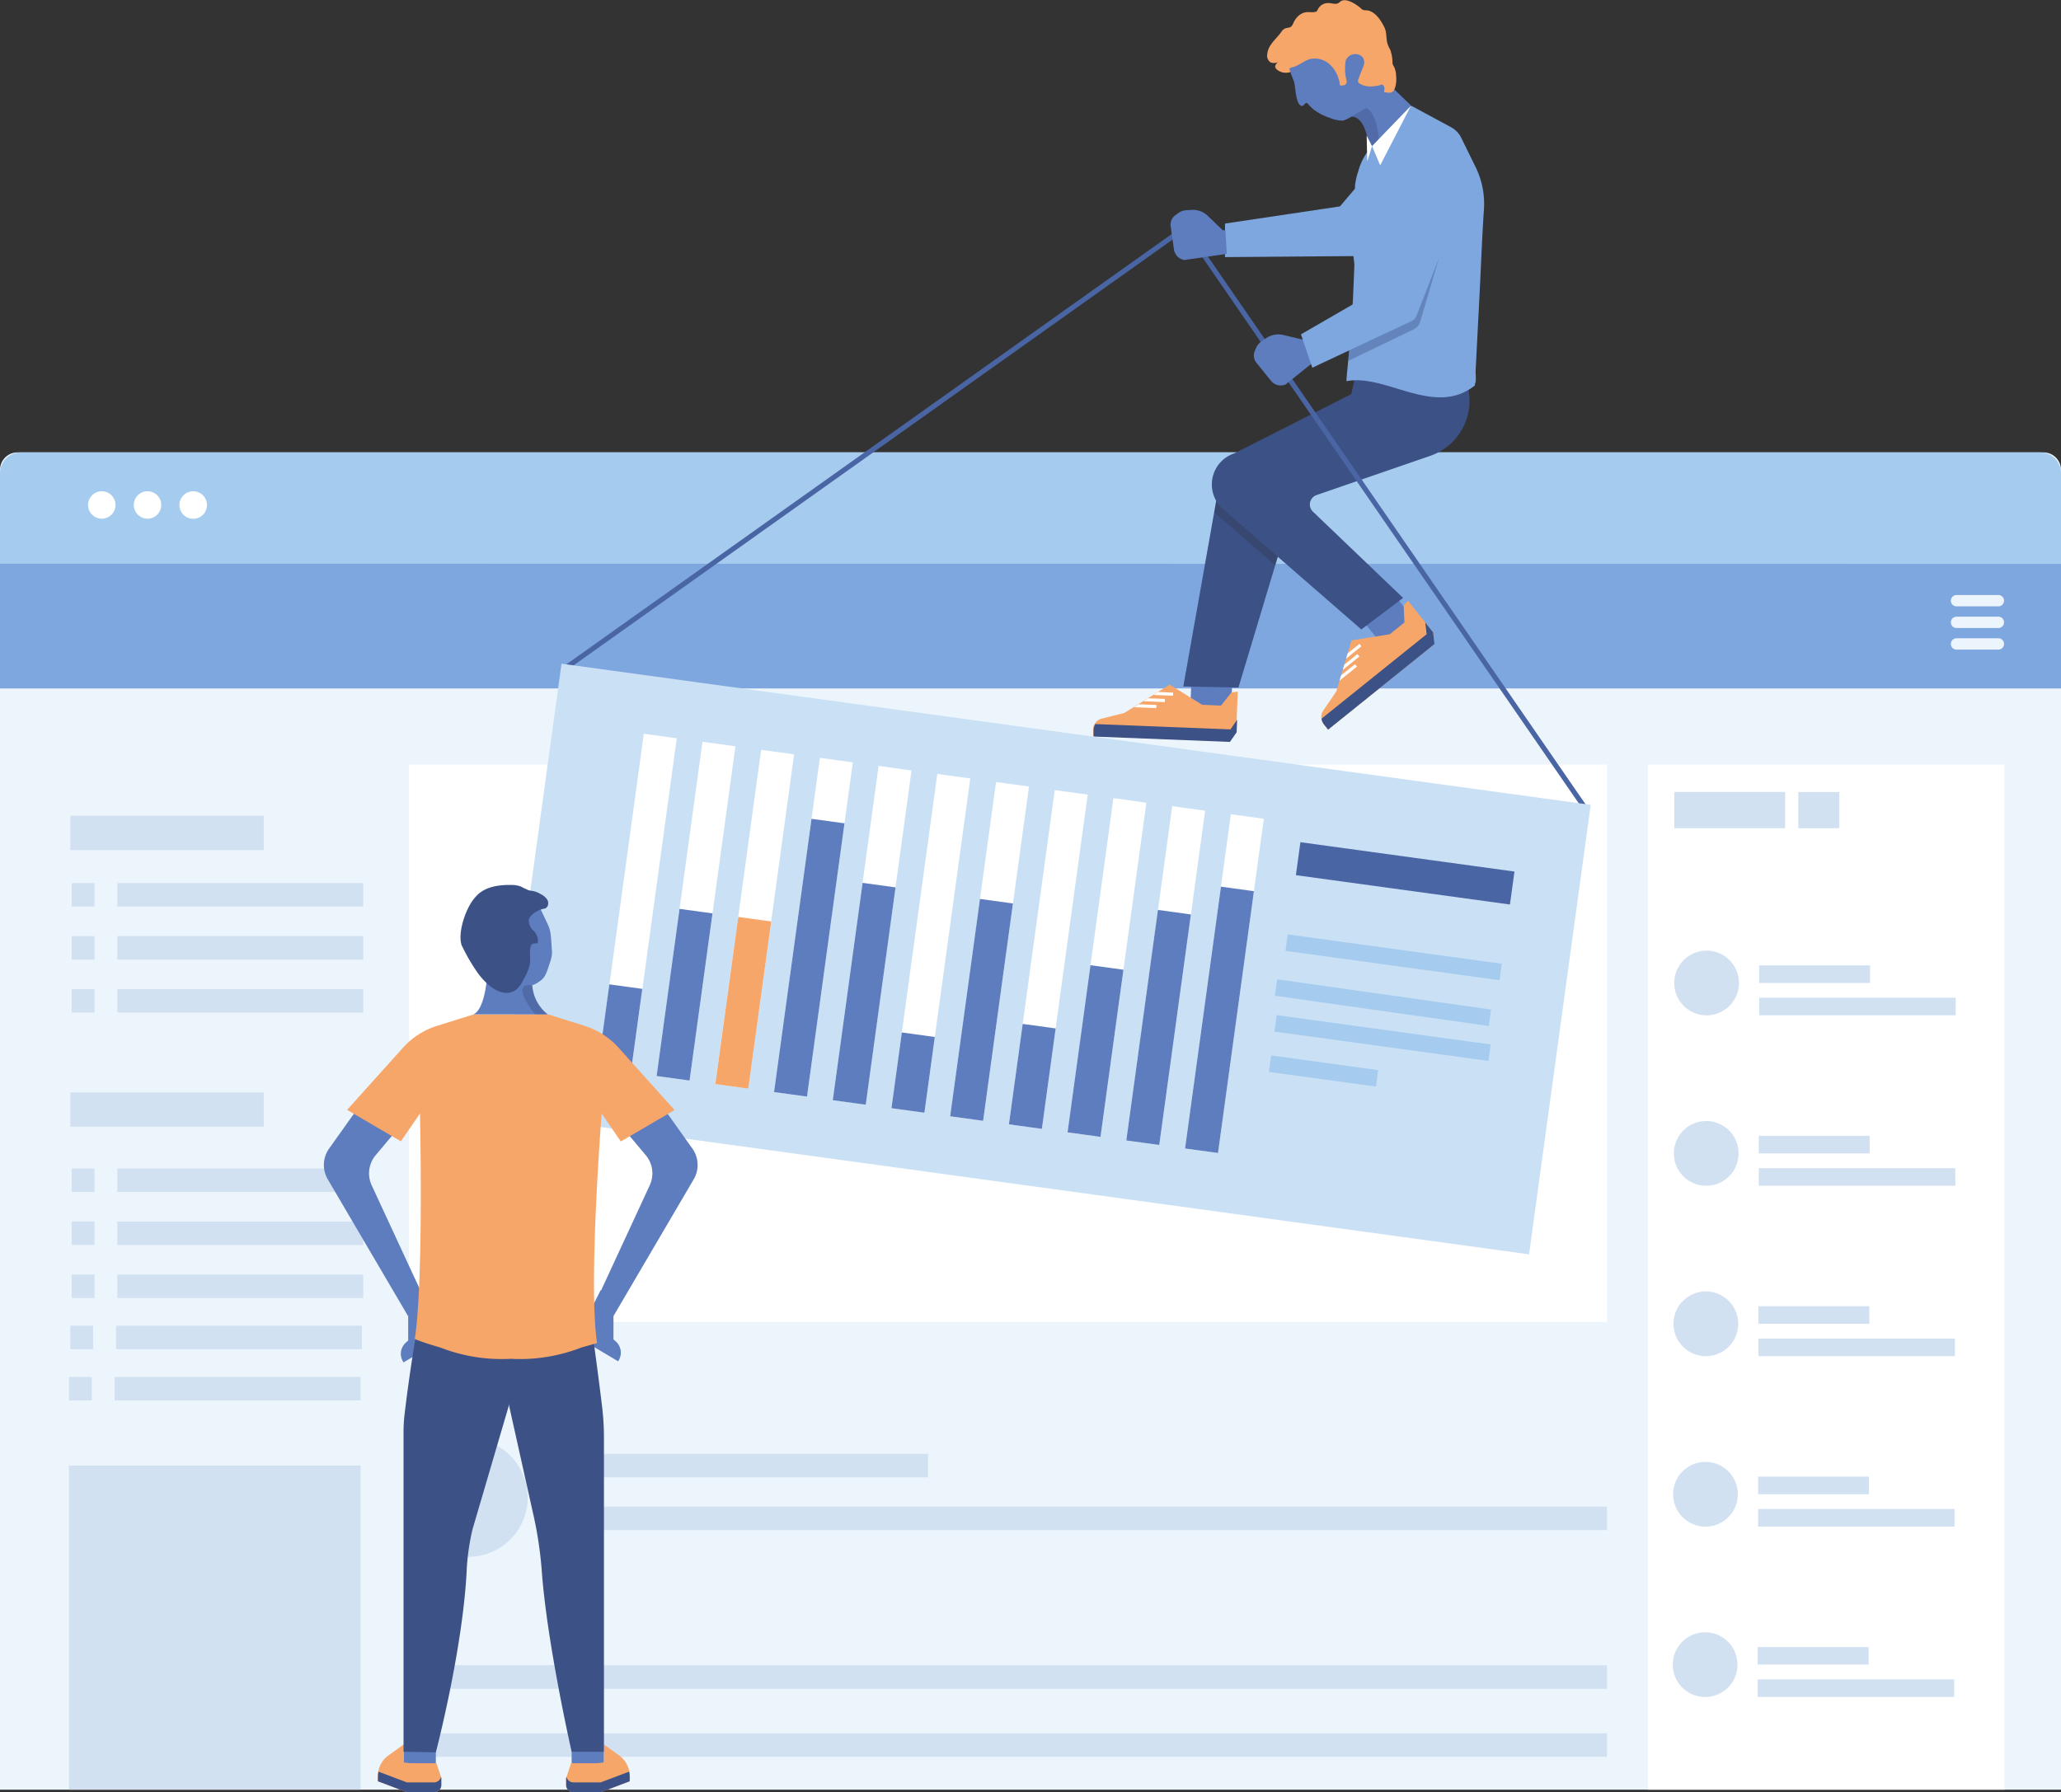 <svg xmlns="http://www.w3.org/2000/svg" width="363.64" height="316.26" viewBox="0 0 363.64 316.26"><rect x="0" y="0" width="363.64" height="316.26" fill="#333333" stroke="none"/><title>Feature_1</title><g id="Layer_2" data-name="Layer 2"><g id="Layer_1-2" data-name="Layer 1"><path d="M363.64,315.81H0V82.92a3.09,3.09,0,0,1,3.08-3.09H360.55a3.1,3.1,0,0,1,3.09,3.09Z" style="fill:#edf5fc"/><path d="M363.64,121.48H0V87.14c0-.25,1.38-.45,3.08-.45H360.55c1.7,0,3.09.2,3.09.45Z" style="fill:#7ea7df"/><path d="M363.64,99.5v-16A3.64,3.64,0,0,0,360,79.83H3.63A3.64,3.64,0,0,0,0,83.47v16Z" style="fill:#a5cbef"/><path d="M20.38,89.11A2.42,2.42,0,1,1,18,86.69,2.42,2.42,0,0,1,20.38,89.11Z" style="fill:#fff"/><path d="M28.45,89.11A2.42,2.42,0,1,1,26,86.69,2.42,2.42,0,0,1,28.45,89.11Z" style="fill:#fff"/><path d="M36.52,89.11a2.43,2.43,0,1,1-2.42-2.42A2.43,2.43,0,0,1,36.52,89.11Z" style="fill:#fff"/><path d="M352.59,107h-7.38a1,1,0,0,1-1-1h0a1,1,0,0,1,1-1h7.38a1,1,0,0,1,1,1h0A1,1,0,0,1,352.59,107Z" style="fill:#edf5fc"/><path d="M352.59,110.82h-7.38a1,1,0,0,1-1-1h0a1,1,0,0,1,1-1h7.38a1,1,0,0,1,1,1h0A1,1,0,0,1,352.59,110.82Z" style="fill:#edf5fc"/><path d="M352.59,114.63h-7.38a1,1,0,0,1-1-1h0a1,1,0,0,1,1-1h7.38a1,1,0,0,1,1,1h0A1,1,0,0,1,352.59,114.63Z" style="fill:#edf5fc"/><path d="M93.1,264.27a10.46,10.46,0,1,1-10.46-10.46A10.46,10.46,0,0,1,93.1,264.27Z" style="fill:#d1e1f2"/><rect x="72.18" y="134.91" width="211.35" height="98.36" style="fill:#fff"/><rect x="290.76" y="134.91" width="62.89" height="180.9" style="fill:#fff"/><rect x="20.7" y="155.83" width="43.39" height="4.15" style="fill:#d1e1f2"/><rect x="12.63" y="155.83" width="4.03" height="4.15" transform="translate(29.3 315.81) rotate(180)" style="fill:#d1e1f2"/><rect x="20.7" y="165.18" width="43.39" height="4.15" style="fill:#d1e1f2"/><rect x="12.63" y="165.18" width="4.03" height="4.15" transform="translate(29.3 334.52) rotate(180)" style="fill:#d1e1f2"/><rect x="20.7" y="174.54" width="43.39" height="4.15" style="fill:#d1e1f2"/><rect x="12.4" y="143.95" width="34.13" height="6.07" style="fill:#d1e1f2"/><rect x="12.4" y="192.76" width="34.13" height="6.07" style="fill:#d1e1f2"/><rect x="12.16" y="258.62" width="51.46" height="57.19" style="fill:#d1e1f2"/><rect x="12.63" y="174.54" width="4.03" height="4.15" transform="translate(29.3 353.22) rotate(180)" style="fill:#d1e1f2"/><rect x="20.7" y="206.19" width="43.39" height="4.15" style="fill:#d1e1f2"/><rect x="98.81" y="256.55" width="64.92" height="4.15" style="fill:#d1e1f2"/><rect x="98.81" y="265.85" width="184.72" height="4.15" style="fill:#d1e1f2"/><rect x="72.18" y="293.86" width="211.35" height="4.15" style="fill:#d1e1f2"/><rect x="72.18" y="305.87" width="211.35" height="4.15" style="fill:#d1e1f2"/><rect x="12.63" y="206.19" width="4.03" height="4.15" transform="translate(29.3 416.54) rotate(180)" style="fill:#d1e1f2"/><rect x="20.7" y="215.55" width="43.39" height="4.15" style="fill:#d1e1f2"/><rect x="12.63" y="215.55" width="4.03" height="4.15" transform="translate(29.3 435.24) rotate(180)" style="fill:#d1e1f2"/><rect x="20.7" y="224.9" width="43.39" height="4.15" style="fill:#d1e1f2"/><rect x="12.63" y="224.9" width="4.03" height="4.15" transform="translate(29.3 453.95) rotate(180)" style="fill:#d1e1f2"/><rect x="20.47" y="233.94" width="43.39" height="4.15" style="fill:#d1e1f2"/><rect x="12.4" y="233.94" width="4.03" height="4.15" transform="translate(28.83 472.03) rotate(180)" style="fill:#d1e1f2"/><rect x="20.23" y="242.98" width="43.39" height="4.15" style="fill:#d1e1f2"/><rect x="12.16" y="242.98" width="4.03" height="4.15" transform="translate(28.36 490.11) rotate(180)" style="fill:#d1e1f2"/><path d="M306.82,173.46a5.71,5.71,0,1,1-5.71-5.71A5.71,5.71,0,0,1,306.82,173.46Z" style="fill:#d1e1f2"/><rect x="310.39" y="170.36" width="19.56" height="3.1" style="fill:#d1e1f2"/><rect x="295.41" y="139.75" width="19.56" height="6.39" style="fill:#d1e1f2"/><rect x="317.3" y="139.75" width="7.23" height="6.39" transform="translate(641.83 285.9) rotate(180)" style="fill:#d1e1f2"/><rect x="310.39" y="176.06" width="34.67" height="3.1" style="fill:#d1e1f2"/><path d="M306.75,203.53a5.71,5.71,0,1,1-5.7-5.71A5.7,5.7,0,0,1,306.75,203.53Z" style="fill:#d1e1f2"/><rect x="310.32" y="200.43" width="19.56" height="3.1" style="fill:#d1e1f2"/><rect x="310.32" y="206.13" width="34.67" height="3.1" style="fill:#d1e1f2"/><path d="M306.69,233.6a5.71,5.71,0,1,1-5.71-5.71A5.71,5.71,0,0,1,306.69,233.6Z" style="fill:#d1e1f2"/><rect x="310.26" y="230.5" width="19.56" height="3.1" style="fill:#d1e1f2"/><rect x="310.26" y="236.2" width="34.67" height="3.1" style="fill:#d1e1f2"/><path d="M306.62,263.67a5.71,5.71,0,1,1-5.7-5.7A5.7,5.7,0,0,1,306.62,263.67Z" style="fill:#d1e1f2"/><rect x="310.19" y="260.57" width="19.56" height="3.1" style="fill:#d1e1f2"/><rect x="310.19" y="266.28" width="34.67" height="3.1" style="fill:#d1e1f2"/><path d="M306.56,293.74a5.71,5.71,0,1,1-5.71-5.7A5.71,5.71,0,0,1,306.56,293.74Z" style="fill:#d1e1f2"/><rect x="310.13" y="290.64" width="19.56" height="3.1" style="fill:#d1e1f2"/><rect x="310.13" y="296.35" width="34.67" height="3.1" style="fill:#d1e1f2"/><polygon points="241.13 30.87 236.42 36.42 216.14 39.45 216.14 45.37 238.82 45.19 249.7 36.05 241.13 30.87" style="fill:#7ea7df"/><rect x="209.97" y="120.1" width="7.2" height="6.64" transform="matrix(1, 0.04, -0.04, 1, 5.04, -8.34)" style="fill:#5d7dbe"/><path d="M206.38,120.81l-8,5-4,1a2,2,0,0,0-1.51,1.88l0,1.2,24.06.95,1.18-1.7.28-7.1-1.11.14-1.85,2.33-3.32-.14Z" style="fill:#f7a66a"/><path d="M193.28,127.77a2,2,0,0,0-.33,1l0,1.2,24.06.95,1.18-1.7.09-2.22-1.18,1.71Z" style="fill:#3c5185"/><polygon points="205.52 123.89 205.54 123.33 202.57 123.22 201.75 123.74 205.52 123.89" style="fill:#fff"/><polygon points="206.99 122.22 204.32 122.11 203.5 122.63 206.97 122.77 206.99 122.22" style="fill:#fff"/><polygon points="204.02 124.95 204.04 124.4 200.9 124.28 200.08 124.8 204.02 124.95" style="fill:#fff"/><polygon points="214.83 87 208.78 121.14 218.51 121.33 226.13 95.99 214.83 87" style="fill:#3c5185"/><rect x="242.01" y="106.88" width="7.2" height="6.64" transform="translate(-14.84 178.28) rotate(-38.81)" style="fill:#5d7dbe"/><path d="M238.47,113l-2.69,9-2.3,3.38a2,2,0,0,0,.1,2.42l.75.94,18.77-15.1-.24-2.06L248.41,106l-.75.84.14,3-2.59,2.08Z" style="fill:#f7a66a"/><path d="M233.18,126.81a2,2,0,0,0,.4,1l.75.94,18.77-15.1-.24-2.06-1.39-1.73.24,2.06Z" style="fill:#3c5185"/><polygon points="239.85 115.85 239.5 115.42 237.19 117.28 236.91 118.21 239.85 115.85" style="fill:#fff"/><polygon points="239.86 113.62 237.78 115.29 237.5 116.23 240.2 114.05 239.86 113.62" style="fill:#fff"/><polygon points="239.42 117.64 239.07 117.21 236.62 119.17 236.34 120.11 239.42 117.64" style="fill:#fff"/><polygon points="214.23 90.39 225 99.76 226.13 95.99 214.83 87 214.23 90.39" style="fill:#231f20;opacity:0.2"/><path d="M256.87,62l1.85,5.36a10.29,10.29,0,0,1-6.37,13.08l-20.06,6.92a1.76,1.76,0,0,0-.64,2.93l15.91,15.22-7.37,5.56-24.4-21.23a5.78,5.78,0,0,1,2-9.84l20.62-10.45.53-2.37L238.15,65Z" style="fill:#3c5185"/><path d="M245.69,11.11a6.81,6.81,0,0,0-.37-2.25c-.14-.32-.32-.61-.44-.93-.37-1-.15-2.16-.62-3.11-.6-1.22-1.69-2.93-3.2-3a1.48,1.48,0,0,1-.6-.09,1.12,1.12,0,0,1-.33-.24c-.7-.64-2.57-1.93-3.56-1.27-.15.1-.27.23-.42.32-.52.3-1.16,0-1.76,0a2,2,0,0,0-1.81,1c-.23.38-.18.54-.68.59s-.79,0-1.18,0a2.61,2.61,0,0,0-1.69.73,3.62,3.62,0,0,0-.81,1.17c-.14.32-.31.69-.67.8s-.49.07-.72.16a1.48,1.48,0,0,0-.72.59c-.87,1.28-2.37,2.27-2.52,4a1.39,1.39,0,0,0,.65,1.46,1.83,1.83,0,0,0,1.26-.07,1.13,1.13,0,0,0-.51.76c0,.47.63.79,1,.95a2.54,2.54,0,0,0,1.78,0,7.48,7.48,0,0,1,2.32-.66,4.1,4.1,0,0,1,.69.1,28.53,28.53,0,0,1,4.6,1.77c1.61.64,3.26,1.18,4.9,1.72a8,8,0,0,0,2,.46c.4,0,.81,0,1.21,0,.55.06,1.22.49,1.76.45s.79-.76.93-1.17a5.16,5.16,0,0,0,.15-1.92,4.07,4.07,0,0,0-.19-1.2C246,11.69,245.71,11.52,245.69,11.11Z" style="fill:#f7a66a"/><path d="M249,18.66l-7.39,8.79s0-6.7-3.12-6.9l5.9-6.34Z" style="fill:#5d7dbe"/><path d="M240.22,18.78l4.19-4.5-.07-.07-5.9,6.34c3.12.2,3.12,6.9,3.12,6.9l1.77-2.11C243.28,24,242.92,19,240.22,18.78Z" style="fill:#3c5185;opacity:0.39"/><path d="M227,10.69c.4,1.25.78,2.41,1.25,3.52.37.86.27,4,1.31,4.45.59.24.73-.89,1.17-.37a9,9,0,0,0,1,1,9.71,9.71,0,0,0,2.91,1.51,5.66,5.66,0,0,0,2.28.48c1.14-.08,8.85-5.41,9-5.19L238.6,4.8Z" style="fill:#5d7dbe"/><path d="M245.91,16a1.33,1.33,0,0,0,0-.9,26.81,26.81,0,0,0-.74-2.8,24.55,24.55,0,0,0-1.09-3.05,9.94,9.94,0,0,0-2.72-3.68A14.42,14.42,0,0,0,238.93,4a5.18,5.18,0,0,0-1.11-.48,5,5,0,0,0-2.54.22,6.86,6.86,0,0,0-1.88.7c-.85.52-1.47,1.4-2.39,1.77a36,36,0,0,1-3.68.92c-1.11.32-1.21,1.66-1.13,2.65a3.24,3.24,0,0,0,.41,1.44,3,3,0,0,0,.9,1l.08-.2.27-.12c1.19-.19,2.11-1.15,3.27-1.47a3.89,3.89,0,0,1,3.68,1.12,5.56,5.56,0,0,1,1.2,1.86,8.1,8.1,0,0,1,.34,1.09c0,.1,0,.49.12.56s.41,0,.55,0a.73.73,0,0,0,.48-.25.92.92,0,0,0,.07-.66,8.16,8.16,0,0,1-.12-3.51,1.79,1.79,0,0,1,2.23-1,1.33,1.33,0,0,1,.89.71,1.73,1.73,0,0,1,0,1.32c-.32.79-.64,1.58-.93,2.39a.65.65,0,0,0,0,.45.57.57,0,0,0,.28.25,3.31,3.31,0,0,0,.86.38,4.7,4.7,0,0,0,1.67.08l.67-.11a2,2,0,0,0,.35-.08c.25-.09.31-.21.55,0a.8.8,0,0,1,.26.58,4,4,0,0,0-.05.6.13.13,0,0,0,0,.08.16.16,0,0,0,.1,0c.28,0,.55.09.84.08a1,1,0,0,0,.78-.47A.08.08,0,0,0,245.91,16Z" style="fill:#f7a66a"/><path d="M249,18.66l7,3.78a4.26,4.26,0,0,1,1.83,1.9l2.59,5.28A14.65,14.65,0,0,1,261.82,37c-.32,4.72-.49,9.45-.73,14.18l-.54,10.46c-.06,1.3-.13,2.6-.2,3.9,0,.46.15,1.81-.11,2.2a.8.8,0,0,0,0,.27c-7.16,5.7-15.7-2.13-22.67-.74-.1,0,.92-9.54.93-10s0-1.22,0-1.83c.07-.93.19-1.86.22-2.79.08-1.93.17-3.87.24-5.81a12.23,12.23,0,0,0-.17-1.6,5.58,5.58,0,0,0-.1-1.22,7.41,7.41,0,0,1-.08-2.78,9.3,9.3,0,0,0,.14-1.66,9.23,9.23,0,0,1-.11-1.4c0-1.07.2-2.14.32-3.21.1-.81.08-1.62.14-2.43a11.9,11.9,0,0,1,.56-2.34,10.43,10.43,0,0,1,2.39-4.36Z" style="fill:#7ea7df"/><polygon points="242.08 25.79 243.52 29.17 248.95 18.66 242.08 25.79" style="fill:#fff"/><polygon points="242.08 25.79 241.24 28.48 241.13 23.92 242.08 25.79" style="fill:#fff"/><polygon points="279.55 143.2 208.97 40.8 99.98 118.28 99.47 117.56 209.18 39.56 209.44 39.93 280.28 142.69 279.55 143.2" style="fill:#4a65a3"/><path d="M232.73,63.12l-5.92,4.73h0a2.18,2.18,0,0,1-2.27-.36l-.16-.14L221.67,64a2,2,0,0,1-.28-2.06l.23-.54a2.72,2.72,0,0,1,1-1.19l.77-.53a3.81,3.81,0,0,1,3.06-.56l3.55.84.38-.26Z" style="fill:#5d7dbe"/><path d="M216.45,44.8,209,45.88h0a2.17,2.17,0,0,1-1.77-1.47l-.07-.2-.61-4.3a2.07,2.07,0,0,1,.8-1.92l.48-.35a2.65,2.65,0,0,1,1.43-.54l.93-.06a3.81,3.81,0,0,1,2.92,1.06l2.63,2.53.47,0Z" style="fill:#5d7dbe"/><path d="M250.59,56.73,256,38.41l-9.69-4.55-3.08,19-4.72,2.73c0,.55,0,1.11,0,1.66,0,.28-.36,3.68-.63,6.44l11.61-5.6A2.18,2.18,0,0,0,250.59,56.73Z" style="fill:#3c5185;opacity:0.39"/><path d="M246.33,32.08l-3.08,19L229.54,59l2,5.89,17.52-8.24a1.72,1.72,0,0,0,.87-.93l7.2-18.52Z" style="fill:#7ea7df"/><rect x="92.78" y="129.21" width="183.29" height="80.06" transform="translate(24.71 -23.5) rotate(7.81)" style="fill:#c9e0f5"/><rect x="109.51" y="129.6" width="5.87" height="59.53" transform="translate(22.71 -13.8) rotate(7.81)" style="fill:#fff"/><rect x="119.87" y="131.02" width="5.87" height="59.53" transform="translate(22.99 -15.2) rotate(7.81)" style="fill:#fff"/><rect x="130.22" y="132.44" width="5.87" height="59.53" transform="translate(23.28 -16.59) rotate(7.81)" style="fill:#fff"/><rect x="140.58" y="133.86" width="5.87" height="59.53" transform="translate(23.57 -17.99) rotate(7.81)" style="fill:#fff"/><rect x="150.94" y="135.28" width="5.87" height="59.53" transform="translate(23.86 -19.38) rotate(7.81)" style="fill:#fff"/><rect x="161.3" y="136.7" width="5.87" height="59.53" transform="translate(24.15 -20.78) rotate(7.81)" style="fill:#fff"/><rect x="171.66" y="138.12" width="5.87" height="59.53" transform="translate(24.44 -22.17) rotate(7.81)" style="fill:#fff"/><rect x="182.02" y="139.55" width="5.87" height="59.53" transform="translate(24.73 -23.57) rotate(7.81)" style="fill:#fff"/><rect x="192.38" y="140.97" width="5.87" height="59.53" transform="translate(25.01 -24.96) rotate(7.81)" style="fill:#fff"/><rect x="202.74" y="142.39" width="5.87" height="59.53" transform="translate(25.31 -26.36) rotate(7.81)" style="fill:#fff"/><rect x="213.09" y="143.81" width="5.87" height="59.53" transform="translate(25.6 -27.75) rotate(7.81)" style="fill:#fff"/><rect x="106.47" y="174.04" width="5.87" height="14.88" transform="translate(25.68 -13.19) rotate(7.81)" style="fill:#5d7dbe"/><rect x="117.84" y="160.65" width="5.87" height="29.77" transform="translate(24.98 -14.79) rotate(7.81)" style="fill:#5d7dbe"/><rect x="128.2" y="162.07" width="5.87" height="29.77" transform="translate(25.27 -16.18) rotate(7.81)" style="fill:#f7a66a"/><rect x="139.84" y="144.67" width="5.87" height="48.67" transform="translate(24.3 -17.84) rotate(7.81)" style="fill:#5d7dbe"/><rect x="149.53" y="156.01" width="5.87" height="38.71" transform="translate(25.25 -19.09) rotate(7.81)" style="fill:#5d7dbe"/><rect x="158.17" y="182.53" width="5.87" height="13.49" transform="translate(27.22 -20.14) rotate(7.81)" style="fill:#5d7dbe"/><rect x="170.24" y="158.85" width="5.87" height="38.71" transform="translate(25.83 -21.88) rotate(7.81)" style="fill:#5d7dbe"/><rect x="179.19" y="181" width="5.87" height="17.89" transform="translate(27.51 -22.99) rotate(7.81)" style="fill:#5d7dbe"/><rect x="190.35" y="170.59" width="5.87" height="29.77" transform="translate(27 -24.55) rotate(7.81)" style="fill:#5d7dbe"/><rect x="201.48" y="160.78" width="5.87" height="41.06" transform="translate(26.54 -26.1) rotate(7.81)" style="fill:#5d7dbe"/><rect x="212.22" y="156.65" width="5.87" height="46.63" transform="translate(26.46 -27.57) rotate(7.81)" style="fill:#5d7dbe"/><rect x="228.86" y="151.19" width="38.12" height="5.87" transform="translate(23.25 -32.27) rotate(7.81)" style="fill:#4a65a3"/><rect x="226.83" y="167.47" width="38.12" height="2.93" transform="translate(25.24 -31.85) rotate(7.81)" style="fill:#a5cbef"/><rect x="225.85" y="174.59" width="38.12" height="2.93" transform="matrix(0.99, 0.14, -0.14, 0.99, 26.2, -31.65)" style="fill:#a5cbef"/><rect x="224.87" y="181.71" width="38.12" height="2.93" transform="translate(27.16 -31.45) rotate(7.81)" style="fill:#a5cbef"/><rect x="223.99" y="187.53" width="19.06" height="2.93" transform="translate(27.85 -29.98) rotate(7.81)" style="fill:#a5cbef"/><path d="M97.33,167.16c0-.49-.07-1-.1-1.47a8.6,8.6,0,0,0-.26-1.75,7.76,7.76,0,0,0-.46-1.12c-.39-.83-.78-1.65-1.18-2.48s-.77-.84-1.51-1.21a9.3,9.3,0,0,0-1.51-.68,6.35,6.35,0,0,0-1.63-.23l1.26,1a3.49,3.49,0,0,0-1.85,2.34,10.46,10.46,0,0,0-.21,3.06c.1,3,.21,6.08,1.48,8.79a1.3,1.3,0,0,0,.42.58,1.27,1.27,0,0,0,.71.17,5.19,5.19,0,0,0,3-1.21c.83-.61,1.15-1.95,1.47-2.89a7.64,7.64,0,0,0,.42-1.61A8.31,8.31,0,0,0,97.33,167.16Z" style="fill:#5d7dbe"/><path d="M63,195.75l-4.92,6.91a5,5,0,0,0-.24,5.46L72,232.25l2.74-3.32-9.16-19.77a5,5,0,0,1,.71-5.32l4.24-5.05Z" style="fill:#5d7dbe"/><path d="M74.26,227.82l2.26,4.43v5l-5.32,3.16h0a2.65,2.65,0,0,1,.43-3.51l.39-.35,0-4.33Z" style="fill:#5d7dbe"/><path d="M106,227.63l-2.25,4.43v5l5.31,3.16h0a2.67,2.67,0,0,0-.42-3.52l-.4-.35v-4.32Z" style="fill:#5d7dbe"/><rect x="71.2" y="307.86" width="5.7" height="4.77" style="fill:#5d7dbe"/><path d="M72.36,311.14H77l.87,2.61V315a1.25,1.25,0,0,1-1.25,1.25H71.78l-5.12-1.93v-.88a4.52,4.52,0,0,1,1.86-3.66l2.68-1.93V311Z" style="fill:#f7a66a"/><path d="M76.61,314.52H71.78l-5-1.89a4.48,4.48,0,0,0-.09.82v.88l5.12,1.93h4.83A1.25,1.25,0,0,0,77.86,315v-1.26l-.06-.18A1.24,1.24,0,0,1,76.61,314.52Z" style="fill:#3c5185"/><rect x="100.86" y="307.86" width="5.7" height="4.77" transform="translate(207.42 620.49) rotate(180)" style="fill:#5d7dbe"/><path d="M104.09,232.16s1.22,8.3,2.17,16.31a45.72,45.72,0,0,1,.3,5.23v55.42h-5.7s-4.4-19.31-5.29-32.18A69.48,69.48,0,0,0,94,266.81l-6-26.95v-6.59Z" style="fill:#3c5185"/><path d="M73.62,234.28s-1.28,7.16-2.23,15.24a26.35,26.35,0,0,0-.19,3.07v56.53l5.7.1s4.87-18.54,5.47-32.68a40.67,40.67,0,0,1,1-6.67l6.39-21.77V233.27Z" style="fill:#3c5185"/><path d="M105.4,311.14h-4.64l-.87,2.61V315a1.26,1.26,0,0,0,1.26,1.25H106l5.12-1.93v-.88a4.5,4.5,0,0,0-1.87-3.66l-2.67-1.93V311Z" style="fill:#f7a66a"/><path d="M101.15,314.52H106l5-1.89a4.48,4.48,0,0,1,.1.82v.88L106,316.26h-4.83A1.26,1.26,0,0,1,99.89,315v-1.26l.07-.18A1.22,1.22,0,0,0,101.15,314.52Z" style="fill:#3c5185"/><path d="M117.23,195.75l4.92,6.91a5,5,0,0,1,.24,5.46l-14.16,24.13-2.74-3.32,9.15-19.77a5,5,0,0,0-.71-5.32l-4.24-5.05Z" style="fill:#5d7dbe"/><path d="M70.73,201.4l-9.49-5.55,9.89-11A13.6,13.6,0,0,1,77.19,181l6.38-2H96.7l6.38,2a13.65,13.65,0,0,1,6.06,3.88l9.88,11-9.48,5.55-3.38-4.93s-2.4,30.26-.81,40.5l-2.75.78a29.85,29.85,0,0,1-12.47,2,29.8,29.8,0,0,1-12.46-2c-2.76-.78-4.49-1.48-4.49-1.48,1.6-10.24.92-39.8.92-39.8Z" style="fill:#f7a66a"/><path d="M96.61,179a7.12,7.12,0,0,1-2.7-5.12l-8-1.19s-.41,5.44-2.37,6.31Z" style="fill:#5d7dbe"/><path d="M93.91,173.87h-1c-2.3.51,1.51,5.12,1.51,5.12h2.24A7.12,7.12,0,0,1,93.91,173.87Z" style="fill:#3c5185;opacity:0.39"/><path d="M81.45,166.79c-.62-1.87.34-4.95,1.14-6.51a8.14,8.14,0,0,1,1.81-2.52c1.52-1.33,3.68-1.62,5.7-1.6a5,5,0,0,1,1.81.28,14.1,14.1,0,0,0,1.3.63c.31.1.63.12,1,.2a4.52,4.52,0,0,1,1.2.51,3,3,0,0,1,1.06.85,1.21,1.21,0,0,1,.09,1.36c-.27.41-.62.33-1,.46-.81.26-2.09,1-2.26,1.88a2.55,2.55,0,0,0,.81,1.9,2.52,2.52,0,0,1,.82,1.9.48.48,0,0,1-.15.3c-.18.14-.43,0-.65.07a.72.72,0,0,0-.53.59c-.19,1,0,1.92-.08,2.87a8.87,8.87,0,0,1-1.16,2.9,5.56,5.56,0,0,1-1.07,1.59c-1.53,1.41-3.49.65-4.93-.53A12.29,12.29,0,0,1,84,171.26a32.4,32.4,0,0,1-2.38-4.12A3.62,3.62,0,0,1,81.45,166.79Z" style="fill:#3c5185"/></g></g></svg>